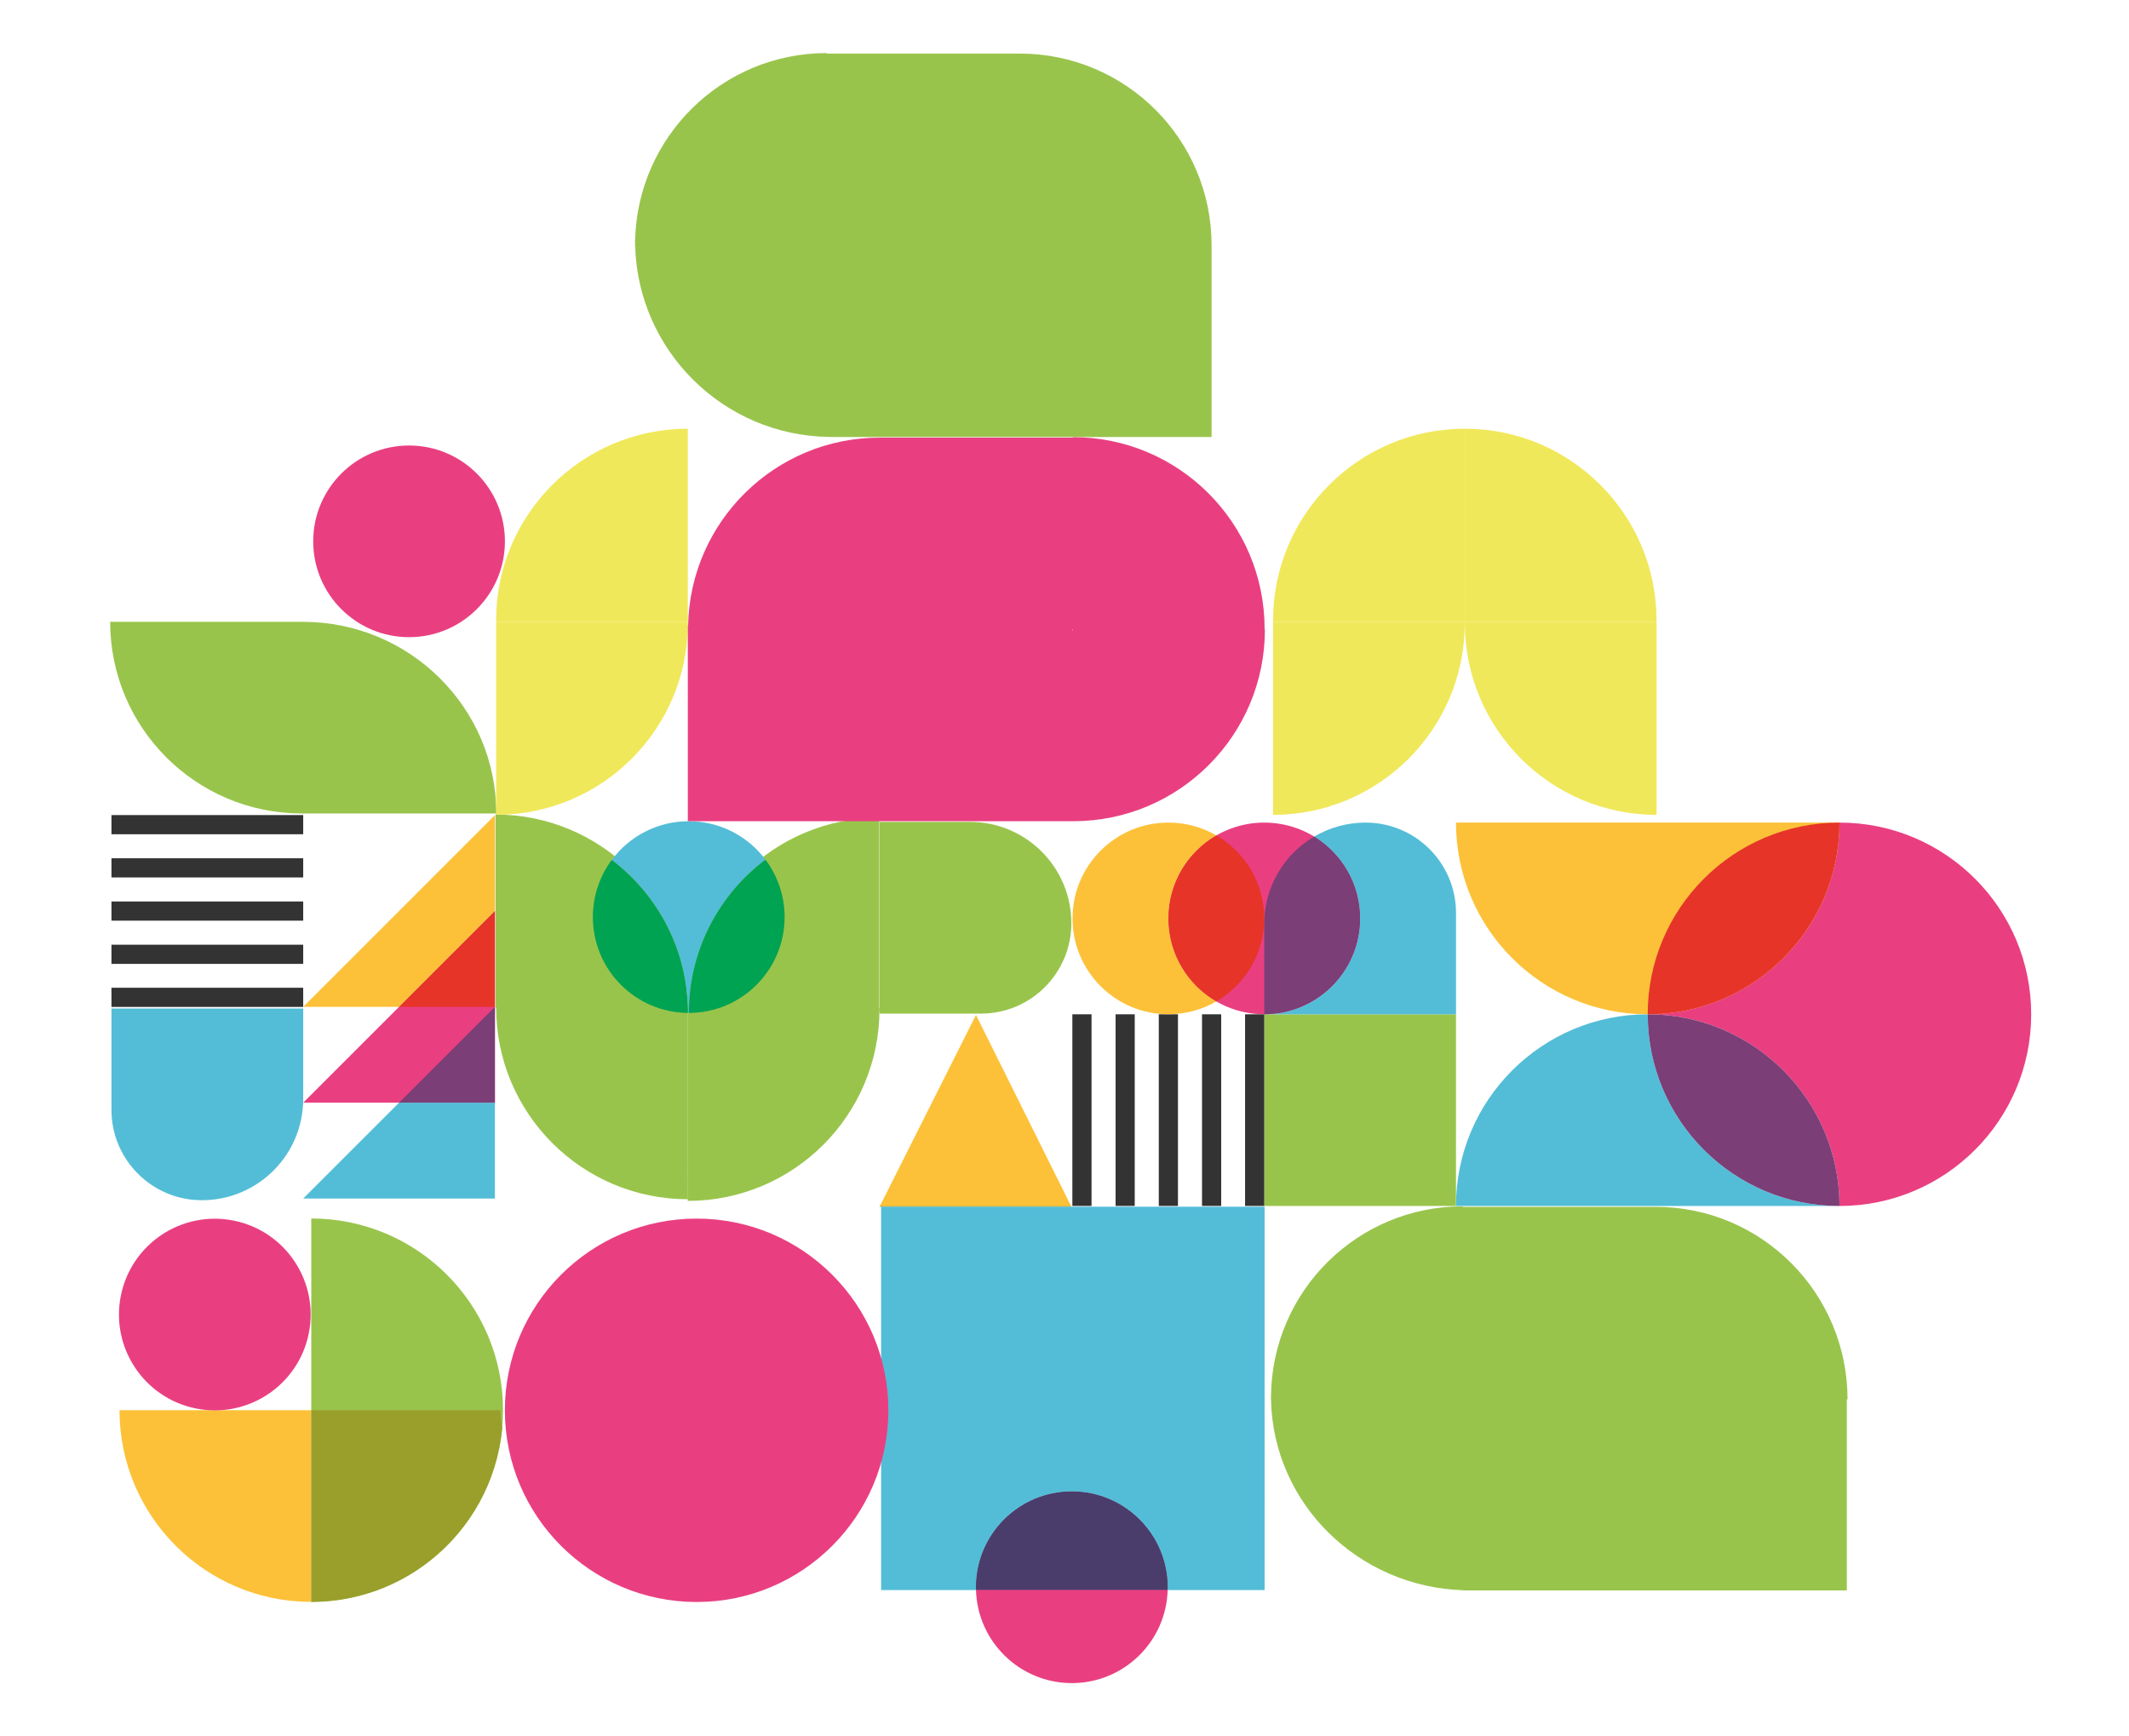 <?xml version="1.0" encoding="utf-8"?>
<!-- Generator: Adobe Illustrator 26.5.0, SVG Export Plug-In . SVG Version: 6.00 Build 0)  -->
<svg version="1.1" id="Layer_1" xmlns="http://www.w3.org/2000/svg" xmlns:xlink="http://www.w3.org/1999/xlink" x="0px" y="0px"
	 viewBox="0 0 589.47 480.83" style="enable-background:new 0 0 589.47 480.83;" xml:space="preserve">
<style type="text/css">
	.st0{fill:#99C44C;}
	.st1{fill:#E93F81;}
	.st2{fill:#53BDD7;}
	.st3{fill:#7B3E77;}
	.st4{fill:#333333;}
	.st5{fill:#FCC138;}
	.st6{fill:#E63429;}
	.st7{fill:#E93F80;}
	.st8{fill:#00A351;}
	.st9{fill:#9A9F2C;}
	.st10{fill:#F0E85B;}
	.st11{fill:#8ABE31;}
	.st12{fill:#729349;}
	.st13{fill:#4A3D6C;}
</style>
<g>
	<polyline class="st0" points="403.13,333.98 350.04,333.98 350.04,280.9 403.13,280.9 403.13,333.98 	"/>
	<path class="st1" d="M376.59,254.35c0,14.66-11.88,26.54-26.54,26.54c-14.66,0-26.54-11.88-26.54-26.54
		c0-14.66,11.88-26.54,26.54-26.54C364.7,227.81,376.59,239.69,376.59,254.35"/>
	<path class="st2" d="M378.1,227.81c-5.2,0-10.06,1.41-14.24,3.88c7.63,4.66,12.73,13.07,12.73,22.67
		c0,14.66-11.88,26.54-26.54,26.54h53.09v-28.06C403.13,239.01,391.92,227.81,378.1,227.81"/>
	<path class="st3" d="M363.86,231.68c-8.27,4.88-13.82,13.88-13.82,24.18v25.03c14.66,0,26.54-11.88,26.54-26.54
		C376.59,244.75,371.49,236.35,363.86,231.68"/>
	<path class="st2" d="M456.22,280.9c-29.32,0-53.09,23.77-53.09,53.09H509.3C479.99,333.98,456.22,310.21,456.22,280.9"/>
	<polyline class="st1" points="137.03,252.29 137.03,305.38 83.95,305.38 137.03,252.29 	"/>
	<polyline class="st4" points="302.22,333.98 296.91,333.98 296.91,280.9 302.22,280.9 302.22,333.98 	"/>
	<polyline class="st4" points="314.18,333.98 308.88,333.98 308.88,280.9 314.18,280.9 314.18,333.98 	"/>
	<polyline class="st4" points="326.15,333.98 320.84,333.98 320.84,280.9 326.15,280.9 326.15,333.98 	"/>
	<polyline class="st4" points="338.12,333.98 332.81,333.98 332.81,280.9 338.12,280.9 338.12,333.98 	"/>
	<polyline class="st4" points="350.04,333.98 344.73,333.98 344.73,280.9 350.04,280.9 350.04,333.98 	"/>
	<path class="st5" d="M456.22,280.9c29.32,0,53.09-23.77,53.09-53.09H403.13C403.13,257.13,426.9,280.9,456.22,280.9"/>
	<path class="st5" d="M323.5,227.81c-14.66,0-26.54,11.88-26.54,26.54c0,14.66,11.88,26.54,26.54,26.54c4.83,0,9.37-1.29,13.27-3.55
		c-7.93-4.59-13.27-13.17-13.27-22.99c0-9.83,5.34-18.4,13.27-22.99C332.87,229.1,328.33,227.81,323.5,227.81"/>
	<path class="st6" d="M336.77,231.36c-7.93,4.59-13.27,13.17-13.27,22.99c0,9.83,5.34,18.4,13.27,22.99
		c7.93-4.59,13.27-13.17,13.27-22.99C350.04,244.53,344.71,235.95,336.77,231.36"/>
	<path class="st7" d="M509.3,227.81L509.3,227.81c0,29.32-23.77,53.09-53.09,53.09c29.32,0,53.09,23.77,53.09,53.09
		c29.32,0,53.09-23.77,53.09-53.09S538.62,227.81,509.3,227.81"/>
	<path class="st3" d="M456.22,280.9c0,29.32,23.77,53.09,53.09,53.09C509.3,304.66,485.54,280.9,456.22,280.9"/>
	<path class="st6" d="M509.3,227.81L509.3,227.81c-29.32,0-53.09,23.77-53.09,53.09C485.54,280.9,509.3,257.13,509.3,227.81"/>
	<path class="st0" d="M190.29,278.67c0-29.32-23.77-53.09-53.09-53.09v53.46h0h53.08C190.28,278.92,190.29,278.8,190.29,278.67"/>
	<path class="st0" d="M190.45,278.65h-53.08c0,0.13,0,0.25,0,0.38c0,29.32,23.77,53.09,53.09,53.09V278.65"/>
	<path class="st0" d="M190.36,279.56c0-29.32,23.77-53.09,53.09-53.09v53.46h0h-53.08C190.36,279.81,190.36,279.69,190.36,279.56"/>
	<path class="st0" d="M190.43,279.11h53.08c0,0.13,0,0.25,0,0.38c0,29.32-23.77,53.09-53.09,53.09V279.11"/>
	<path class="st2" d="M190.69,227.43c-8.73,0-16.48,4.22-21.32,10.73c12.81,9.69,21.08,25.06,21.08,42.36h0.24l0.05,0
		c0-17.35,8.33-32.76,21.2-42.45C207.1,231.61,199.38,227.43,190.69,227.43"/>
	<path class="st8" d="M169.37,238.16c-3.28,4.42-5.22,9.89-5.22,15.82c0,14.58,11.76,26.42,26.31,26.54
		C190.45,263.22,182.17,247.85,169.37,238.16"/>
	<path class="st8" d="M211.94,238.07c-12.88,9.69-21.2,25.1-21.2,42.45c14.64-0.02,26.5-11.9,26.5-26.54
		C217.23,248.01,215.26,242.5,211.94,238.07"/>
	<path class="st5" d="M296.63,334.17h-53.09c8.9-17.7,17.79-35.39,26.69-53.09C279.03,298.78,287.83,316.47,296.63,334.17"/>
	<polyline class="st2" points="137.03,278.84 137.03,278.84 137.03,305.38 110.49,305.38 83.95,331.92 137.03,331.92 137.03,278.84 
			"/>
	<polyline class="st3" points="137.03,278.84 110.49,305.38 137.03,305.38 137.03,278.84 	"/>
	<polyline class="st5" points="137.03,225.75 83.95,278.84 110.49,278.84 137.03,252.29 137.03,278.84 137.03,225.75 	"/>
	<polyline class="st6" points="137.03,252.29 110.49,278.84 137.03,278.84 137.03,252.29 	"/>
	<rect x="30.86" y="225.73" class="st4" width="53.09" height="5.31"/>
	<rect x="30.86" y="237.69" class="st4" width="53.09" height="5.31"/>
	<rect x="30.86" y="249.66" class="st4" width="53.09" height="5.31"/>
	<rect x="30.86" y="261.63" class="st4" width="53.09" height="5.31"/>
	<polyline class="st4" points="30.86,278.86 30.86,273.55 83.95,273.55 83.95,278.86 30.86,278.86 	"/>
	<path class="st2" d="M83.95,279.3H30.86v28.06c0,13.82,11.21,25.03,25.03,25.03h0c15.49,0,28.06-12.56,28.06-28.06V279.3"/>
	<path class="st0" d="M139.27,390.54c0-29.32-23.77-53.09-53.09-53.09v106.17C115.5,443.63,139.27,419.86,139.27,390.54"/>
	<path class="st5" d="M119.08,432.21c-8.92,7.05-20.16,11.3-32.39,11.42C98.92,443.51,110.16,439.26,119.08,432.21 M86.18,390.54
		H33.09c0,29.32,23.77,53.09,53.09,53.09V390.54"/>
	<path class="st9" d="M138.51,390.54H86.18v53.09c0.17,0,0.34,0,0.51,0c12.23-0.12,23.47-4.37,32.39-11.42
		c11.08-8.76,18.59-21.86,19.96-36.72C138.79,393.86,138.61,392.22,138.51,390.54"/>
	
		<ellipse transform="matrix(0.198 -0.98 0.98 0.198 -309.055 350.344)" class="st1" cx="59.56" cy="364.02" rx="26.54" ry="26.54"/>
	<path class="st0" d="M243.54,280.71v-53.09h25.03c15.49,0,28.06,12.56,28.06,28.06v0c0,13.82-11.21,25.03-25.03,25.03H243.54z"/>
	<path class="st0" d="M83.57,225.29l53.84,0c0-29.28-23.93-53.02-53.46-53.08v0h-0.12l0,0l0,0l-53.33,0
		c0,29.28,23.7,53.01,52.96,53.08v0H83.57L83.57,225.29L83.57,225.29z"/>
	<path class="st10" d="M190.45,118.73c-29.32,0-53.09,23.77-53.09,53.09c0,0.13,0,0.25,0,0.38h53.08h0V118.73"/>
	<path class="st11" d="M137.36,223.06v2.22h0.05C137.41,224.54,137.39,223.8,137.36,223.06"/>
	<path class="st10" d="M190.45,172.2h-53.08h0v50.86c0.03,0.74,0.05,1.48,0.05,2.22h-0.05v0.38c29.32,0,53.09-23.77,53.09-53.09
		C190.45,172.45,190.45,172.32,190.45,172.2"/>
	<path class="st7" d="M350.14,174.34l0-0.19c0-29.32-23.77-53.09-53.09-53.09v0.14h-53.09v0c-0.13,0-0.25,0-0.38,0
		c-28.96,0-52.49,23.2-53.06,52.03h-0.08v54.2h53.51v0h53.09v0l0.09,0c29.32,0,53.09-23.77,53.09-53.09H350.14z M296.96,174.53
		v-0.19h-0.09v-0.05h0.19v0.05v0.19H296.96z"/>
	<path class="st0" d="M511.54,387.56c0-29.45-23.77-53.33-53.09-53.33c-0.13,0-0.25,0-0.38,0v0h-53.09v-0.14
		c-29.1,0-52.72,23.42-53.07,52.44h-0.02c0,0.11,0.01,0.21,0.01,0.32c0,0.11-0.01,0.22-0.01,0.33l0,0.19l0,0.19h0.02
		c0.55,28.71,24.01,51.92,53.25,52.85v0.04l-0.19,0v0h46.46h6.63h53.28v-52.9H511.54z"/>
	<path class="st10" d="M352.48,171.82c0-29.32,23.77-53.09,53.09-53.09l0,53.46h0l-53.08,0
		C352.49,172.07,352.48,171.95,352.48,171.82z"/>
	<path class="st10" d="M352.48,172.2l53.08,0c0,0.13,0,0.25,0,0.38c0,29.32-23.77,53.09-53.09,53.09V172.2z"/>
	<path class="st10" d="M458.66,171.82c0-29.32-23.77-53.09-53.09-53.09l0,53.46h0l53.08,0
		C458.65,172.07,458.66,171.95,458.66,171.82z"/>
	<path class="st10" d="M458.66,172.2l-53.08,0c0,0.13,0,0.25,0,0.38c0,29.32,23.77,53.09,53.09,53.09V172.2z"/>
	<polyline class="st12" points="296.57,334.06 243.59,334.06 243.54,334.16 243.54,334.17 296.63,334.17 296.57,334.06 	"/>
	<path class="st7" d="M323.3,440.23h-53.07c0.35,14.36,12.09,25.89,26.54,25.89C311.2,466.12,322.95,454.59,323.3,440.23"/>
	<path class="st3" d="M296.76,413.04c-14.66,0-26.54,11.88-26.54,26.54c0,0.22,0,0.44,0.01,0.65h53.07
		c0.01-0.22,0.01-0.44,0.01-0.65C323.3,424.92,311.42,413.04,296.76,413.04"/>
	<circle class="st1" cx="113.26" cy="149.92" r="26.54"/>
	<path class="st0" d="M282.38,14.84c-0.13,0-0.25,0-0.38,0v0h-53.09v-0.14c-28.9,0-52.38,23.09-53.06,51.83h-0.03
		c0,0.21,0.01,0.42,0.02,0.63c0,0.21-0.02,0.42-0.02,0.63l0,0.19l0,0.19h0.04c0.86,29.05,24.45,52.39,53.61,52.83v0.02l-0.19,0v0
		h53.09h53.09V67.93C335.47,38.61,311.7,14.84,282.38,14.84z"/>
	<path class="st2" d="M270.23,440.23c-0.01-0.22-0.01-0.44-0.01-0.65c0-14.66,11.88-26.54,26.54-26.54
		c14.66,0,26.54,11.88,26.54,26.54c0,0.22,0,0.44-0.01,0.65H270.23 M350.14,334.19H243.96v106.17h26.27c0-0.04,0-0.08,0-0.13h53.07
		l0,0c0,0.04,0,0.08,0,0.13h26.84V334.19"/>
	<path class="st3" d="M323.3,440.23h-53.07c0,0.04,0,0.08,0,0.13h53.06C323.29,440.32,323.3,440.28,323.3,440.23"/>
	<path class="st13" d="M296.76,413.04c-14.66,0-26.54,11.88-26.54,26.54c0,0.22,0,0.44,0.01,0.65h53.07
		c0.01-0.22,0.01-0.44,0.01-0.65C323.3,424.92,311.42,413.04,296.76,413.04"/>
	<circle class="st1" cx="192.88" cy="390.57" r="53.09"/>
</g>
</svg>
